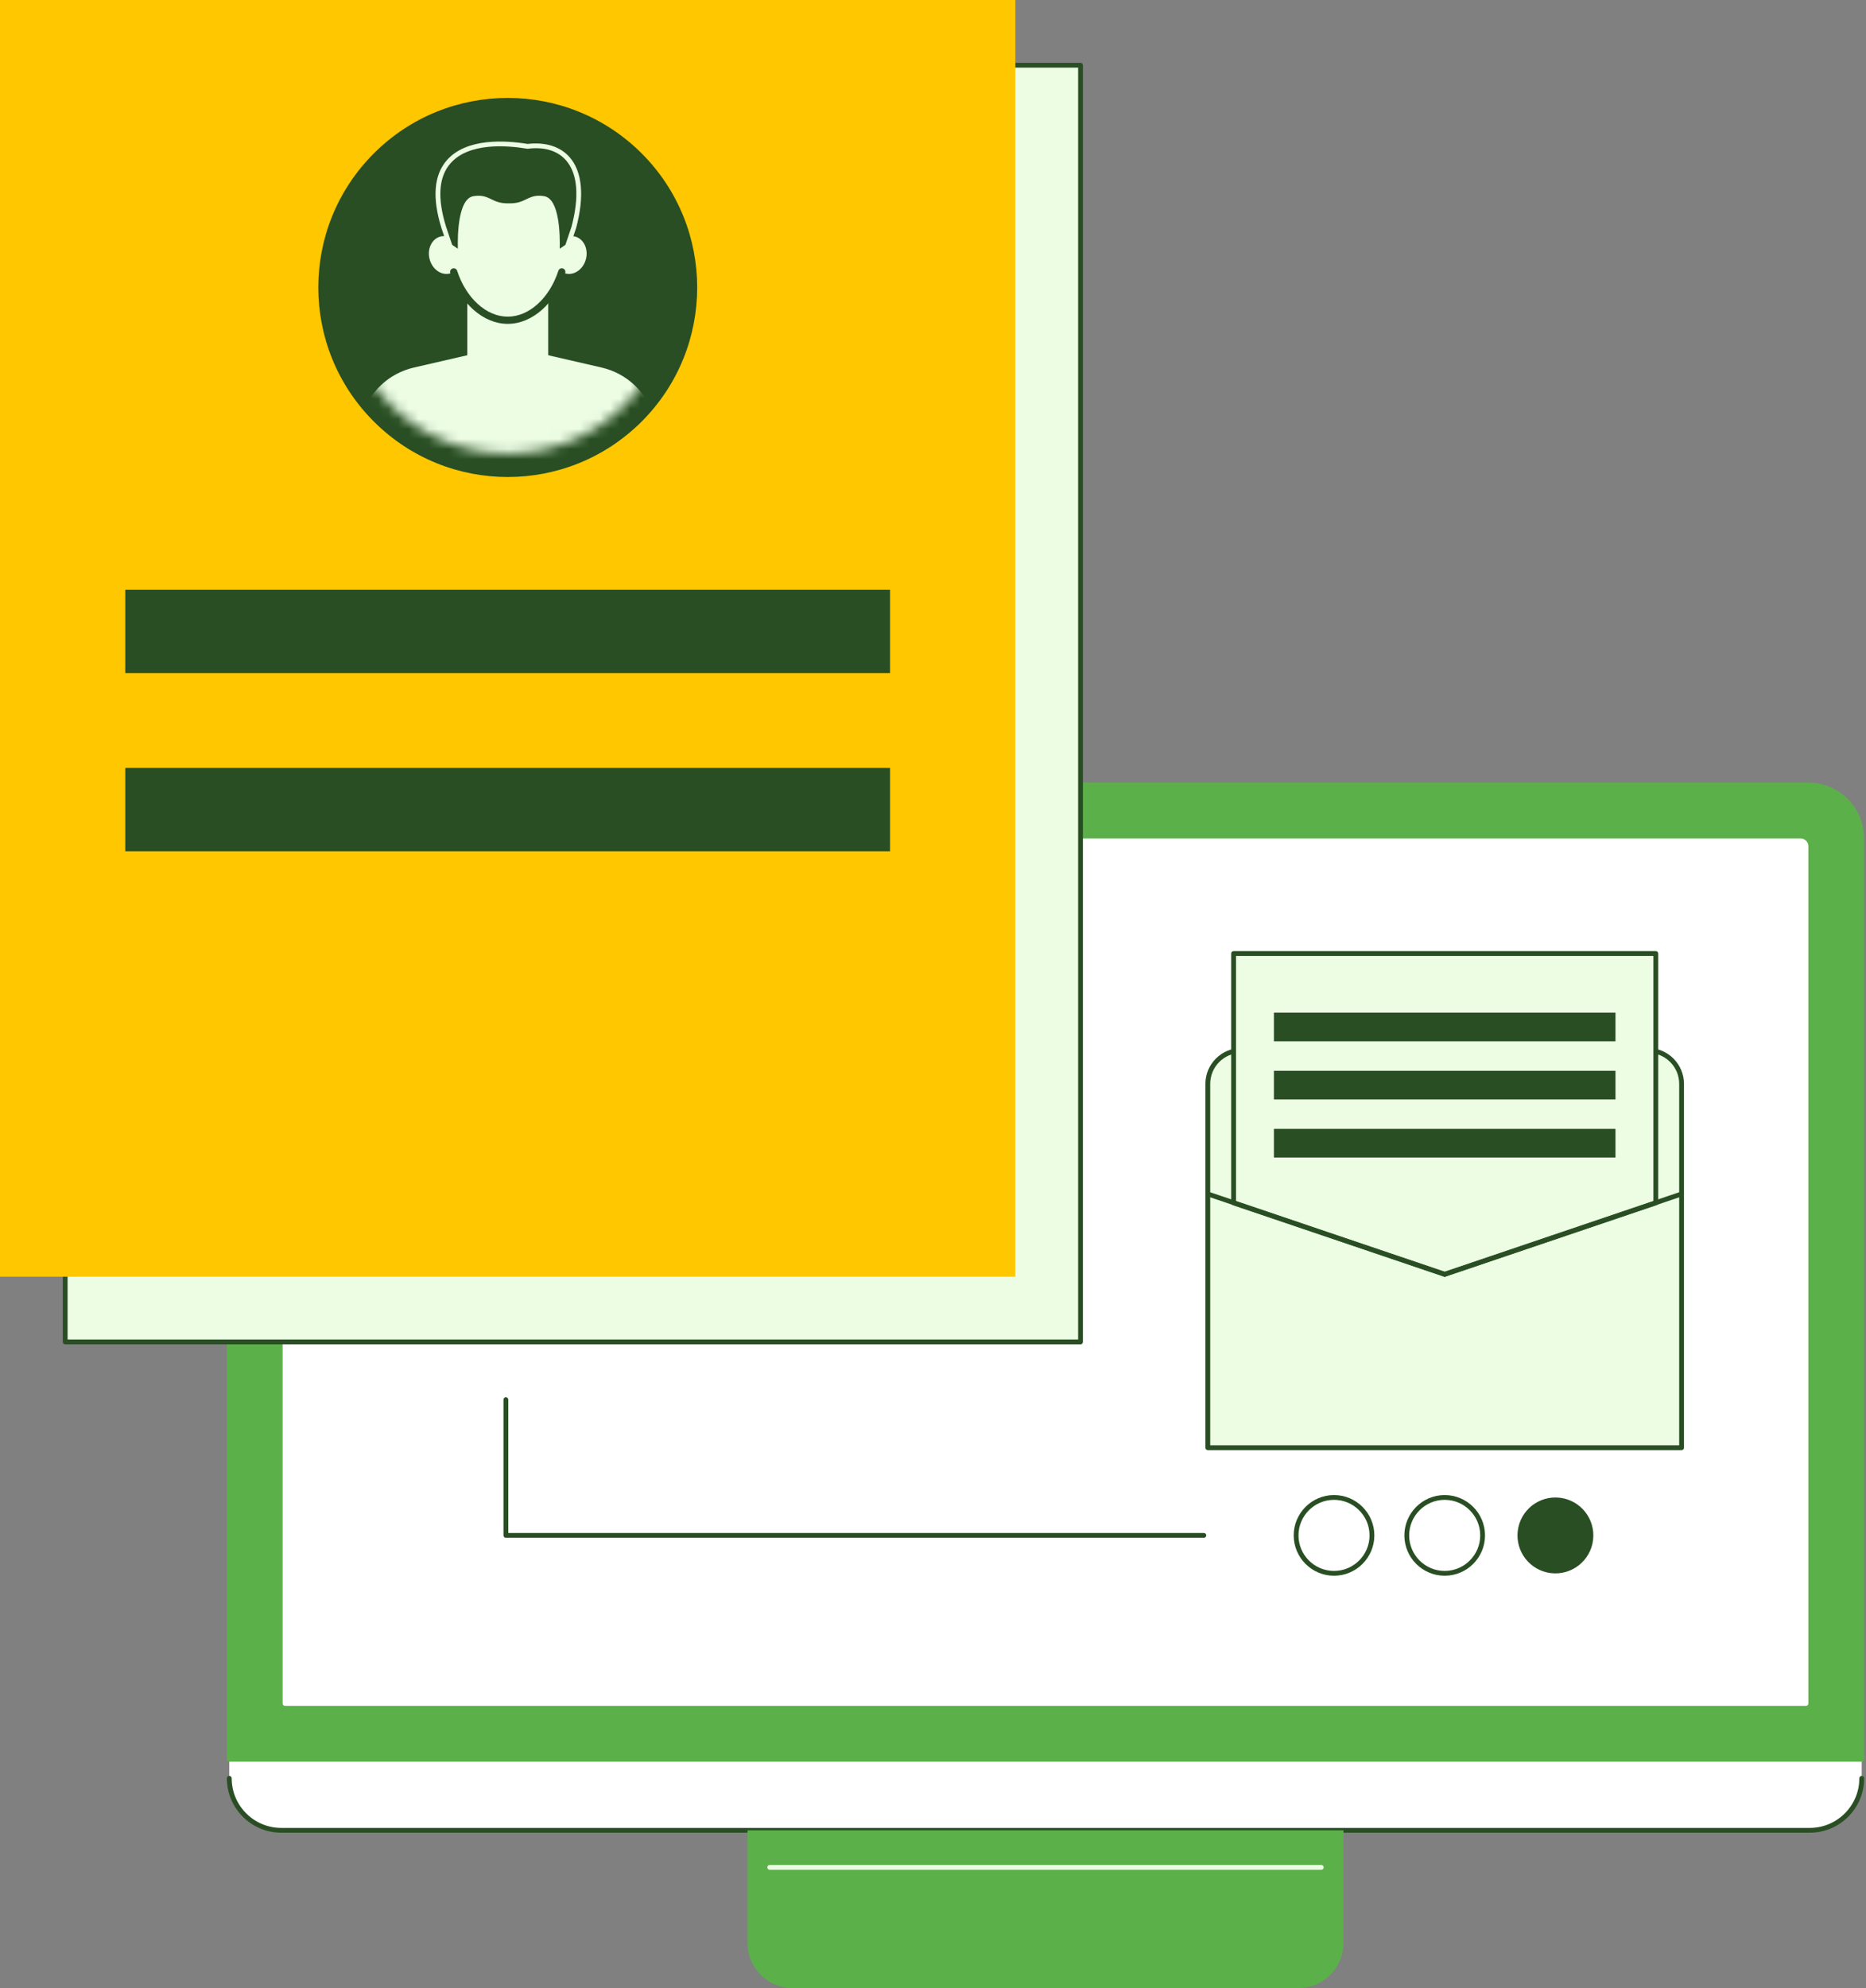 <svg xmlns="http://www.w3.org/2000/svg" width="185" height="197" viewBox="0 0 185 197" fill="none"><rect x="0" y="0" width="185" height="197" fill="#808080" stroke="none"/><g clip-path="url(#clip0_323_766)"><path d="M158.044 153.233C158.521 151.212 157.269 149.186 155.248 148.709C153.227 148.232 151.202 149.484 150.725 151.505C150.248 153.526 151.499 155.552 153.52 156.029C155.542 156.506 157.567 155.254 158.044 153.233Z" fill="#5CB04A"></path><path d="M182.351 172.93H29.055L22.732 173.85V176.211C22.732 179.056 25.038 181.362 27.883 181.362H179.425C182.27 181.362 184.576 179.056 184.576 176.211V174.323L182.351 172.929V172.93Z" fill="white"></path><path d="M28.013 77.793H179.295C182.209 77.793 184.576 80.159 184.576 83.074V174.323H22.732V83.074C22.732 80.159 25.098 77.793 28.013 77.793Z" fill="#5CB04A"></path><path d="M184.575 174.561H22.732C22.6 174.561 22.494 174.454 22.494 174.323V83.074C22.494 80.031 24.969 77.555 28.013 77.555H179.294C182.337 77.555 184.813 80.03 184.813 83.074V174.323C184.813 174.454 184.707 174.561 184.575 174.561ZM22.969 174.085H184.337V83.074C184.337 80.293 182.074 78.031 179.293 78.031H28.013C25.232 78.031 22.969 80.294 22.969 83.074V174.085Z" fill="#5CB04A"></path><path d="M179.047 83.848V168.794H28.259V83.847C28.259 83.555 28.496 83.32 28.787 83.32L178.519 83.32C178.811 83.32 179.048 83.556 179.048 83.848H179.047Z" fill="white"></path><path d="M179.048 169.033H28.259C28.128 169.033 28.021 168.927 28.021 168.795V83.848C28.021 83.426 28.365 83.082 28.787 83.082H178.519C178.941 83.082 179.285 83.426 179.285 83.848V168.794C179.285 168.926 179.178 169.032 179.047 169.032L179.048 169.033ZM28.498 168.557H178.811V83.848C178.811 83.688 178.681 83.558 178.52 83.558H28.787C28.627 83.558 28.497 83.688 28.497 83.848V168.557H28.498Z" fill="white"></path><path d="M179.425 181.6H27.882C24.911 181.6 22.494 179.183 22.494 176.211C22.494 176.08 22.6 175.973 22.732 175.973C22.863 175.973 22.97 176.08 22.97 176.211C22.97 178.92 25.174 181.125 27.883 181.125H179.426C182.135 181.125 184.34 178.921 184.34 176.211C184.34 176.08 184.446 175.973 184.578 175.973C184.709 175.973 184.816 176.08 184.816 176.211C184.816 179.183 182.399 181.6 179.427 181.6H179.425Z" fill="#294E23"></path><path d="M74.111 181.362H133.195V192.524C133.195 194.994 131.19 197 128.719 197H78.587C76.116 197 74.11 194.994 74.11 192.524V181.362H74.111Z" fill="#5CB04A"></path><path d="M130.995 185.273H76.313C76.181 185.273 76.075 185.166 76.075 185.035C76.075 184.903 76.181 184.797 76.313 184.797H130.995C131.126 184.797 131.233 184.903 131.233 185.035C131.233 185.166 131.126 185.273 130.995 185.273Z" fill="#ECFDE4"></path><path d="M132.258 156.137C130.054 156.137 128.261 154.344 128.261 152.14C128.261 149.936 130.055 148.143 132.258 148.143C134.462 148.143 136.256 149.936 136.256 152.14C136.256 154.344 134.463 156.137 132.258 156.137ZM132.258 148.617C130.316 148.617 128.736 150.197 128.736 152.139C128.736 154.081 130.316 155.661 132.258 155.661C134.2 155.661 135.78 154.081 135.78 152.139C135.78 150.197 134.2 148.617 132.258 148.617Z" fill="#294E23"></path><path d="M143.23 156.137C141.026 156.137 139.233 154.344 139.233 152.14C139.233 149.936 141.027 148.143 143.23 148.143C145.434 148.143 147.229 149.936 147.229 152.14C147.229 154.344 145.435 156.137 143.23 156.137ZM143.23 148.617C141.288 148.617 139.708 150.197 139.708 152.139C139.708 154.081 141.288 155.661 143.23 155.661C145.172 155.661 146.753 154.081 146.753 152.139C146.753 150.197 145.172 148.617 143.23 148.617Z" fill="#294E23"></path><path d="M157.94 152.603C158.193 150.542 156.728 148.666 154.667 148.412C152.606 148.158 150.729 149.623 150.476 151.684C150.222 153.745 151.687 155.622 153.748 155.876C155.809 156.129 157.686 154.664 157.94 152.603Z" fill="#294E23"></path><path d="M119.353 152.377H50.154C50.022 152.377 49.916 152.271 49.916 152.139V138.692C49.916 138.56 50.022 138.454 50.154 138.454C50.285 138.454 50.392 138.56 50.392 138.692V151.901H119.355C119.486 151.901 119.593 152.008 119.593 152.139C119.593 152.271 119.486 152.377 119.355 152.377H119.353Z" fill="#294E23"></path><path d="M123.053 104.089H163.409C165.234 104.089 166.716 105.571 166.716 107.397V143.455H119.746V107.397C119.746 105.571 121.228 104.089 123.053 104.089Z" fill="#ECFDE4"></path><path d="M166.717 143.691H119.746C119.614 143.691 119.508 143.585 119.508 143.453V107.396C119.508 105.441 121.099 103.851 123.053 103.851H163.408C165.363 103.851 166.953 105.442 166.953 107.396V143.453C166.953 143.585 166.846 143.691 166.715 143.691H166.717ZM119.983 143.216H166.479V107.397C166.479 105.704 165.101 104.327 163.409 104.327H123.054C121.36 104.327 119.984 105.705 119.984 107.397V143.216H119.983Z" fill="#294E23"></path><path d="M164.161 119.19L143.23 126.269L122.3 119.19V94.48H164.161V119.19Z" fill="#ECFDE4"></path><path d="M143.231 126.508C143.205 126.508 143.179 126.503 143.154 126.495L122.224 119.415C122.127 119.383 122.062 119.292 122.062 119.19V94.48C122.062 94.349 122.169 94.242 122.301 94.242H164.162C164.293 94.242 164.4 94.349 164.4 94.48V119.19C164.4 119.292 164.335 119.383 164.238 119.415L143.308 126.495C143.283 126.503 143.258 126.508 143.232 126.508H143.231ZM122.538 119.02L143.231 126.019L163.924 119.02V94.718H122.539V119.02H122.538Z" fill="#294E23"></path><path d="M160.163 106.102H126.299V108.94H160.163V106.102Z" fill="#294E23"></path><path d="M160.163 100.346H126.299V103.184H160.163V100.346Z" fill="#294E23"></path><path d="M160.163 111.857H126.299V114.695H160.163V111.857Z" fill="#294E23"></path><path d="M143.23 126.508C143.206 126.508 143.18 126.503 143.154 126.495L119.669 118.533C119.545 118.491 119.478 118.356 119.52 118.231C119.562 118.107 119.698 118.041 119.822 118.083L143.307 126.044C143.431 126.086 143.498 126.221 143.456 126.346C143.422 126.445 143.329 126.508 143.23 126.508Z" fill="#294E23"></path><path d="M143.23 126.508C143.131 126.508 143.039 126.445 143.005 126.346C142.963 126.222 143.03 126.086 143.154 126.044L166.639 118.083C166.764 118.041 166.898 118.107 166.94 118.231C166.982 118.355 166.916 118.491 166.792 118.533L143.307 126.495C143.282 126.503 143.256 126.508 143.23 126.508Z" fill="#294E23"></path><path d="M107.125 6.464H6.463V132.971H107.125V6.464Z" fill="#ECFDE4"></path><path d="M107.125 133.208H6.464C6.332 133.208 6.226 133.102 6.226 132.97V6.464C6.226 6.332 6.332 6.226 6.464 6.226H107.125C107.257 6.226 107.363 6.332 107.363 6.464V132.971C107.363 133.103 107.257 133.209 107.125 133.209V133.208ZM6.702 132.733H106.888V6.702H6.702V132.733Z" fill="#294E23"></path><path d="M100.662 0H0V126.508H100.662V0Z" fill="#FFC700"></path><path d="M88.243 58.44H12.419V66.694H88.243V58.44Z" fill="#294E23"></path><path d="M88.243 76.096H12.419V84.349H88.243V76.096Z" fill="#294E23"></path><path d="M63.621 41.766C70.956 34.431 70.956 22.539 63.621 15.204C56.286 7.869 44.394 7.869 37.059 15.204C29.724 22.539 29.724 34.431 37.059 41.766C44.394 49.101 56.286 49.101 63.621 41.766Z" fill="#294E23"></path><mask id="mask0_323_766" style="mask-type:luminance" maskUnits="userSpaceOnUse" x="33" y="12" width="34" height="33"><path d="M61.972 40.117C68.397 33.693 68.397 23.277 61.972 16.853C55.548 10.428 45.132 10.428 38.708 16.853C32.284 23.277 32.284 33.693 38.708 40.117C45.132 46.541 55.548 46.541 61.972 40.117Z" fill="white"></path></mask><g mask="url(#mask0_323_766)"><path d="M59.644 36.419L50.34 34.275L41.036 36.419C38.534 36.995 36.54 38.882 35.826 41.348L33.807 52.015H66.873L64.854 41.348C64.141 38.882 62.146 36.995 59.644 36.419Z" fill="#ECFDE4"></path><path d="M50.918 40.036H49.763C47.866 40.036 46.328 38.498 46.328 36.602V28.515H54.351V36.602C54.351 38.498 52.813 40.036 50.916 40.036H50.918Z" fill="#ECFDE4"></path><path d="M56.994 23.433C56.706 23.361 56.413 23.389 56.14 23.494C55.91 19.817 53.401 17.324 50.339 17.324C47.277 17.324 44.769 19.817 44.539 23.494C44.266 23.389 43.973 23.362 43.685 23.433C42.825 23.646 42.333 24.642 42.585 25.655C42.837 26.669 43.737 27.317 44.597 27.103C44.736 27.068 44.863 27.012 44.981 26.94C45.867 29.656 47.933 31.734 50.34 31.734C52.747 31.734 54.813 29.656 55.699 26.94C55.816 27.012 55.944 27.068 56.083 27.103C56.943 27.316 57.843 26.668 58.095 25.655C58.347 24.642 57.855 23.648 56.995 23.433H56.994Z" fill="#ECFDE4"></path><path d="M50.34 32.091C47.916 32.091 45.626 30.066 44.643 27.051C44.582 26.864 44.684 26.662 44.872 26.602C45.059 26.541 45.261 26.643 45.321 26.83C46.208 29.551 48.226 31.378 50.34 31.378C52.454 31.378 54.472 29.55 55.359 26.83C55.421 26.643 55.622 26.541 55.808 26.602C55.996 26.663 56.098 26.865 56.037 27.051C55.053 30.066 52.764 32.091 50.339 32.091H50.34Z" fill="#294E23"></path><path d="M52.306 14.504C47.334 13.669 41.554 14.704 43.998 22.538L44.633 24.416L45.648 25.105C45.648 25.105 45.363 19.94 46.981 19.672C48.51 19.418 48.608 20.433 50.444 20.386C52.281 20.433 52.379 19.418 53.908 19.672C55.526 19.94 55.241 25.105 55.241 25.105L56.257 24.416L56.891 22.538C58.507 16.451 55.917 14.053 52.307 14.504H52.306Z" fill="#294E23"></path><path d="M45.647 25.343C45.601 25.343 45.554 25.329 45.513 25.302L44.498 24.614C44.455 24.585 44.422 24.543 44.406 24.493L43.772 22.615C42.836 19.616 43.012 17.352 44.295 15.883C46.248 13.645 50.139 13.904 52.31 14.264C54.071 14.053 55.55 14.519 56.477 15.58C57.733 17.018 57.955 19.446 57.118 22.598L56.479 24.492C56.463 24.541 56.431 24.584 56.388 24.613L55.372 25.301C55.298 25.352 55.2 25.356 55.122 25.311C55.043 25.266 54.997 25.181 55.001 25.091C55.107 23.177 54.893 20.076 53.867 19.906C53.166 19.789 52.816 19.96 52.373 20.174C51.917 20.396 51.395 20.648 50.437 20.622C49.486 20.648 48.969 20.396 48.512 20.174C48.069 19.959 47.719 19.789 47.018 19.906C45.993 20.076 45.778 23.177 45.884 25.091C45.889 25.181 45.842 25.266 45.763 25.311C45.727 25.331 45.687 25.342 45.646 25.342L45.647 25.343ZM53.448 19.394C53.599 19.394 53.764 19.407 53.946 19.437C55.469 19.69 55.528 23.277 55.495 24.644L56.055 24.264L56.663 22.461C57.453 19.482 57.267 17.205 56.12 15.891C55.282 14.932 53.973 14.533 52.335 14.738C52.312 14.741 52.288 14.74 52.266 14.737C50.2 14.39 46.463 14.118 44.654 16.193C43.487 17.53 43.343 19.641 44.224 22.466L44.831 24.264L45.392 24.644C45.358 23.276 45.417 19.689 46.941 19.437C47.791 19.296 48.263 19.526 48.72 19.747C49.148 19.955 49.591 20.17 50.437 20.148C51.296 20.17 51.738 19.955 52.166 19.747C52.525 19.573 52.894 19.394 53.448 19.394Z" fill="#ECFDE4"></path></g></g><defs><clipPath id="clip0_323_766"><rect width="184.814" height="197" fill="white"></rect></clipPath></defs></svg>